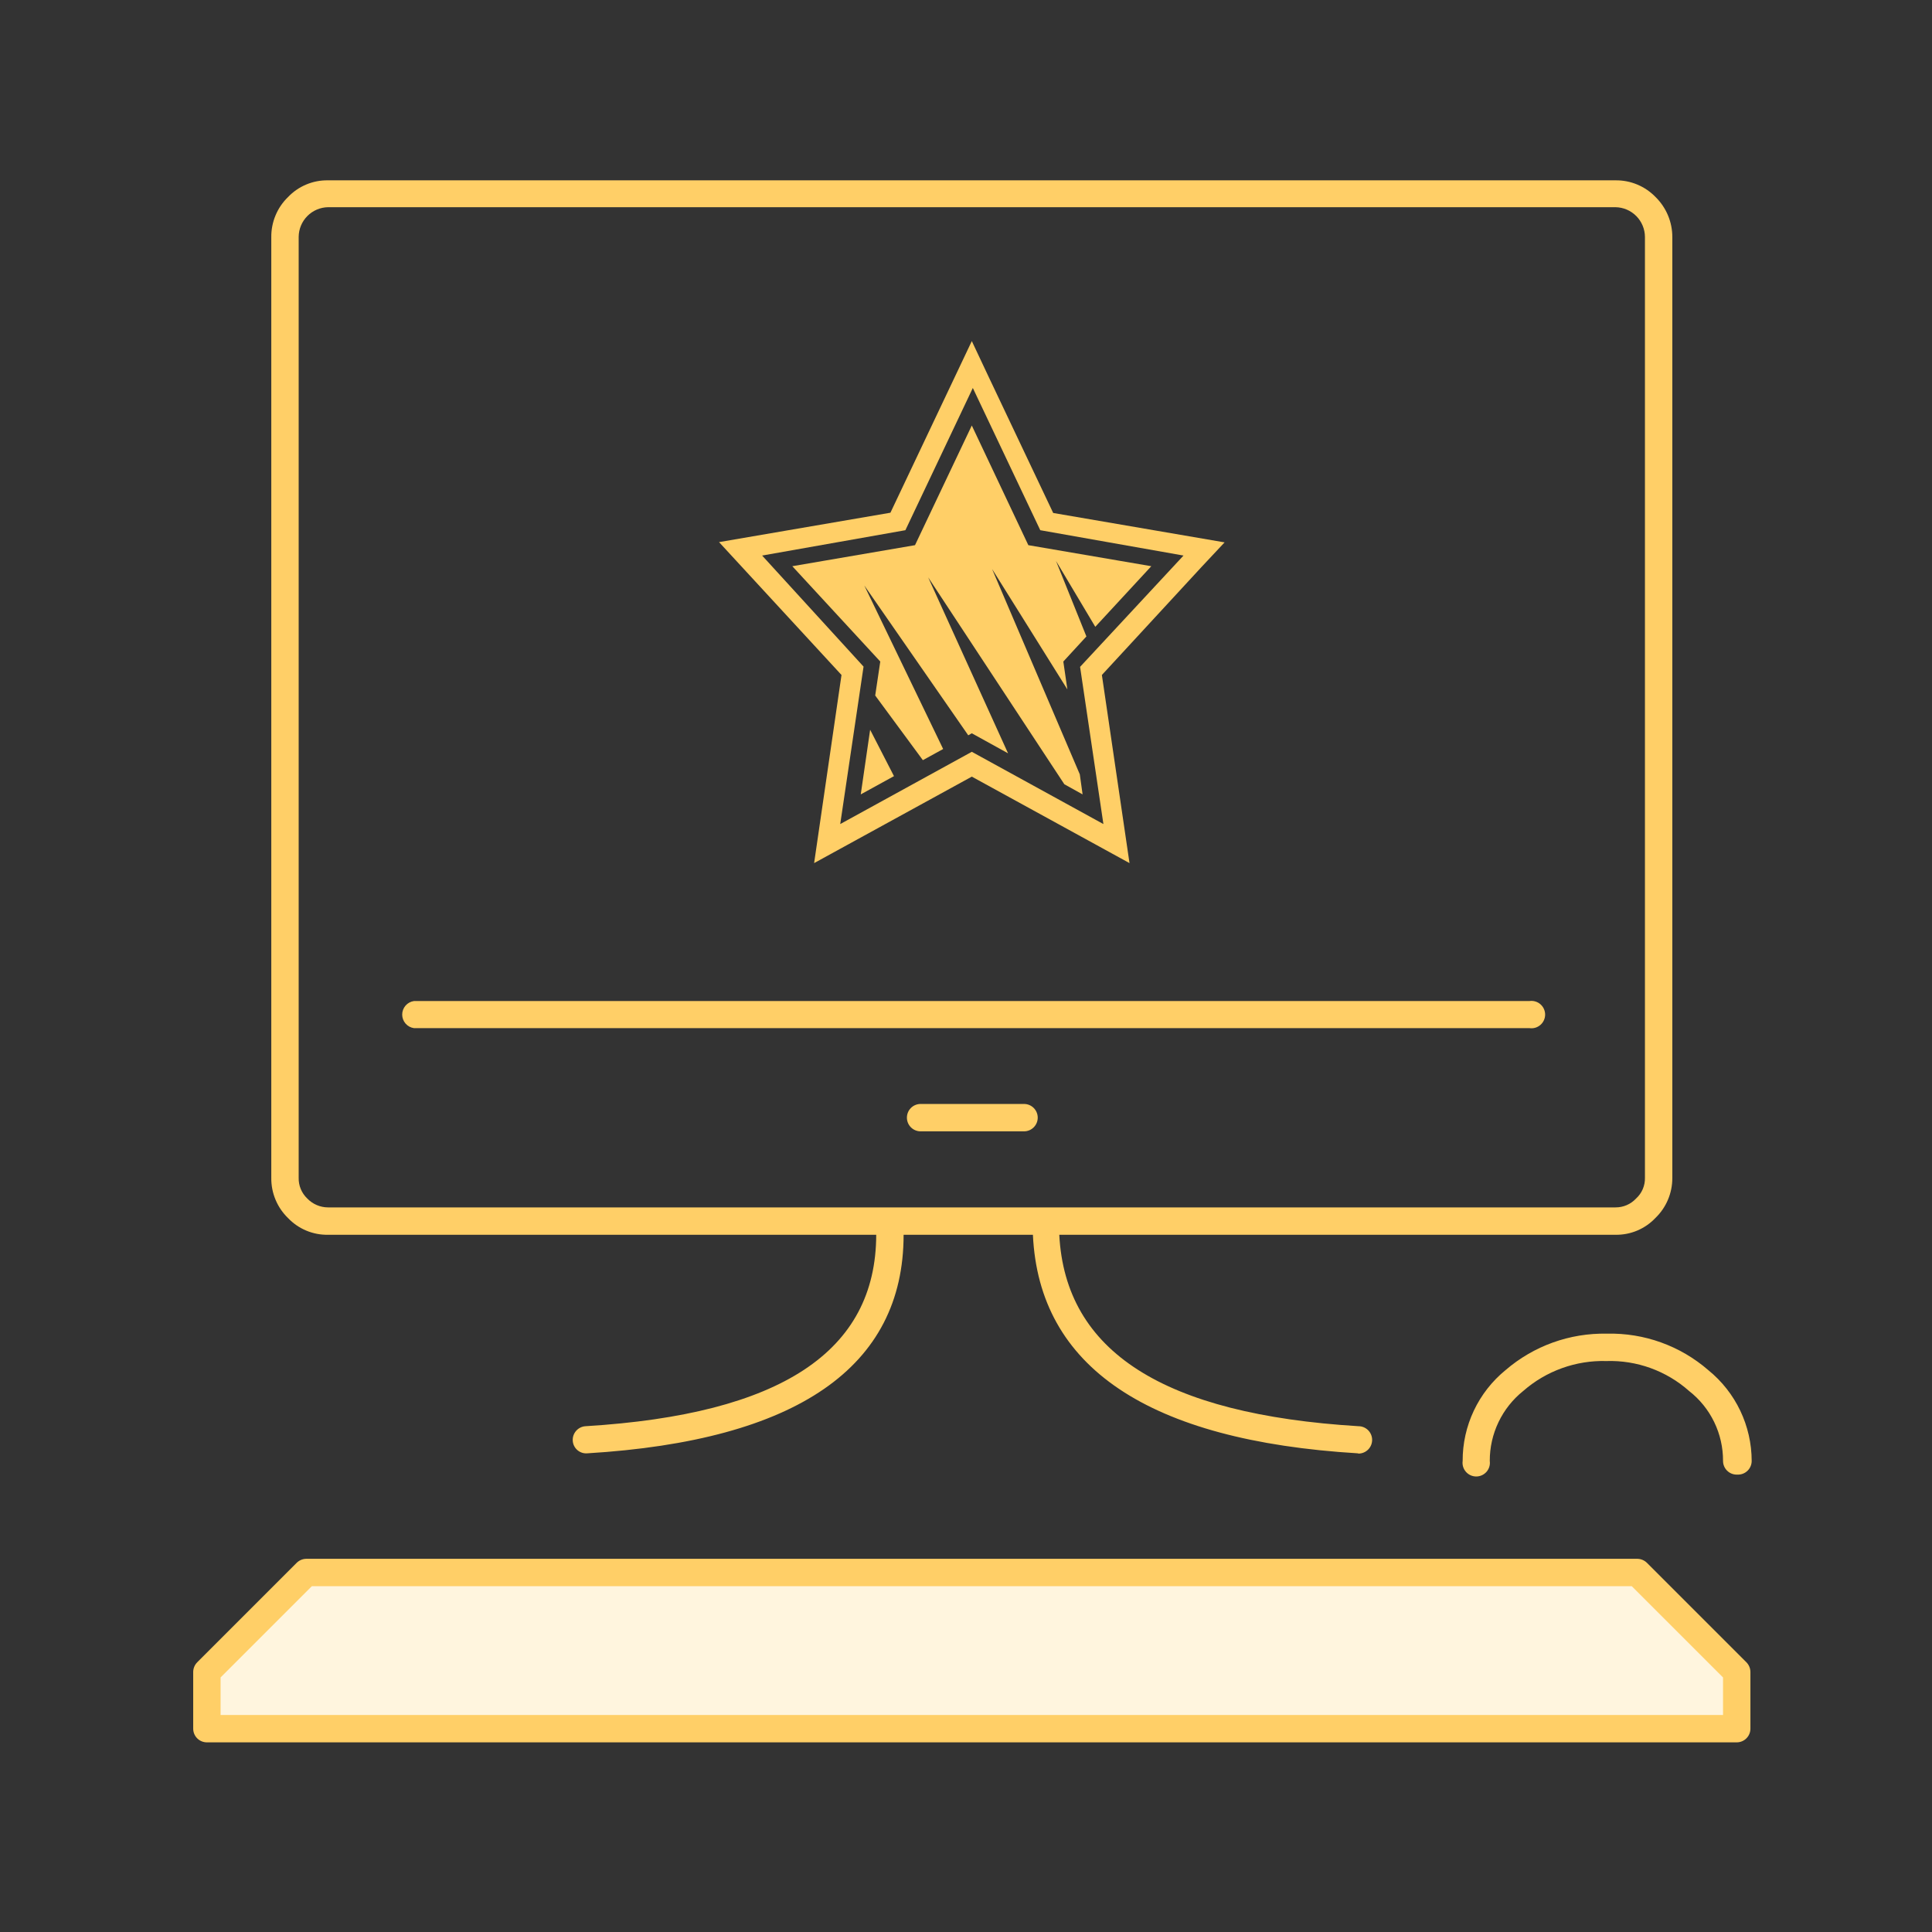 <?xml version="1.0" encoding="UTF-8"?> <svg xmlns="http://www.w3.org/2000/svg" width="150" height="150" viewBox="0 0 150 150" fill="none"><rect x="0" y="0" width="150" height="150" fill="#333333" stroke="none"/> <path d="M135.351 129.765V134.174H16.575V129.765L24.291 122.048H127.635L135.351 129.765Z" fill="#FFF5DE"></path> <path d="M134.839 135.276H16.063C15.781 135.276 15.511 135.164 15.311 134.965C15.112 134.766 15 134.495 15 134.213V129.804C15.004 129.523 15.117 129.255 15.315 129.056L23.031 121.34C23.23 121.142 23.498 121.029 23.779 121.025H127.122C127.403 121.029 127.671 121.142 127.87 121.34L135.587 129.056C135.785 129.255 135.898 129.523 135.902 129.804V134.213C135.902 134.495 135.79 134.766 135.59 134.965C135.391 135.164 135.12 135.276 134.839 135.276ZM17.126 133.15H133.776V130.237L126.689 123.151H24.212L17.126 130.237V133.15ZM134.839 114.489C134.557 114.489 134.286 114.378 134.087 114.178C133.888 113.979 133.776 113.709 133.776 113.427C133.78 112.38 133.545 111.346 133.088 110.404C132.631 109.462 131.964 108.638 131.138 107.994C129.374 106.428 127.078 105.597 124.721 105.671V105.671C122.353 105.605 120.047 106.434 118.264 107.994C117.45 108.645 116.794 109.473 116.344 110.413C115.894 111.354 115.662 112.384 115.666 113.427C115.687 113.577 115.675 113.73 115.631 113.876C115.588 114.021 115.514 114.155 115.414 114.27C115.314 114.384 115.191 114.476 115.053 114.538C114.915 114.601 114.765 114.634 114.613 114.634C114.461 114.634 114.311 114.601 114.173 114.538C114.035 114.476 113.912 114.384 113.812 114.27C113.712 114.155 113.638 114.021 113.594 113.876C113.551 113.73 113.539 113.577 113.56 113.427C113.555 112.078 113.851 110.746 114.426 109.527C115.002 108.308 115.842 107.232 116.886 106.379C119.071 104.496 121.876 103.486 124.76 103.545V103.545C127.646 103.475 130.455 104.486 132.634 106.379C133.683 107.23 134.53 108.304 135.112 109.523C135.694 110.742 135.998 112.076 136 113.427C136 113.709 135.888 113.979 135.689 114.178C135.489 114.378 135.219 114.489 134.937 114.489H134.839ZM105.43 112.836C89.151 111.852 80.667 106.143 80.195 95.868H70.156C70.156 106.143 61.868 111.852 45.59 112.836C45.451 112.847 45.312 112.83 45.18 112.786C45.048 112.742 44.926 112.672 44.821 112.58C44.717 112.488 44.632 112.377 44.571 112.252C44.51 112.127 44.475 111.991 44.468 111.852C44.459 111.712 44.479 111.572 44.525 111.44C44.572 111.308 44.643 111.187 44.737 111.082C44.83 110.978 44.943 110.893 45.069 110.833C45.195 110.772 45.332 110.737 45.471 110.73C60.609 109.805 68.01 104.943 68.03 95.868H25.472C24.892 95.879 24.316 95.769 23.781 95.545C23.245 95.321 22.762 94.989 22.362 94.569C21.946 94.166 21.616 93.682 21.393 93.147C21.169 92.613 21.057 92.038 21.063 91.459V18.41C21.057 17.831 21.169 17.256 21.393 16.721C21.616 16.186 21.946 15.703 22.362 15.3C22.762 14.88 23.245 14.547 23.781 14.324C24.316 14.1 24.892 13.99 25.472 14.001H125.429C126.009 13.994 126.584 14.105 127.119 14.329C127.654 14.552 128.137 14.883 128.54 15.3C128.952 15.706 129.28 16.19 129.503 16.724C129.726 17.258 129.84 17.831 129.839 18.41V91.459C129.841 92.039 129.725 92.615 129.498 93.149C129.272 93.684 128.939 94.167 128.52 94.569C128.123 94.987 127.643 95.319 127.111 95.543C126.579 95.766 126.006 95.877 125.429 95.868H82.242C82.714 104.943 90.332 109.805 105.469 110.73C105.751 110.73 106.022 110.842 106.221 111.041C106.42 111.24 106.532 111.511 106.532 111.793C106.532 112.075 106.42 112.345 106.221 112.544C106.022 112.744 105.751 112.856 105.469 112.856L105.43 112.836ZM69.014 93.742H125.429C125.728 93.744 126.024 93.683 126.299 93.565C126.573 93.446 126.82 93.272 127.024 93.053C127.248 92.85 127.426 92.6 127.544 92.321C127.663 92.043 127.721 91.742 127.713 91.439V18.39C127.708 17.784 127.466 17.205 127.04 16.774C126.613 16.344 126.035 16.097 125.429 16.087H25.472C24.866 16.097 24.288 16.344 23.862 16.774C23.435 17.205 23.194 17.784 23.189 18.39V91.439C23.181 91.74 23.236 92.039 23.352 92.317C23.467 92.595 23.639 92.846 23.858 93.053C24.067 93.271 24.317 93.444 24.595 93.562C24.872 93.68 25.171 93.742 25.472 93.742H69.014V93.742ZM79.506 87.837H71.475C71.193 87.837 70.922 87.725 70.723 87.525C70.523 87.326 70.412 87.056 70.412 86.774C70.412 86.492 70.523 86.222 70.723 86.022C70.922 85.823 71.193 85.711 71.475 85.711H79.506C79.788 85.711 80.058 85.823 80.257 86.022C80.457 86.222 80.569 86.492 80.569 86.774C80.569 87.056 80.457 87.326 80.257 87.525C80.058 87.725 79.788 87.837 79.506 87.837V87.837ZM118.756 79.825H32.145C31.89 79.79 31.657 79.665 31.488 79.471C31.32 79.277 31.226 79.029 31.226 78.772C31.226 78.515 31.32 78.267 31.488 78.073C31.657 77.88 31.89 77.754 32.145 77.719H118.756C118.907 77.698 119.06 77.71 119.205 77.754C119.351 77.797 119.485 77.871 119.599 77.971C119.714 78.071 119.806 78.194 119.868 78.332C119.931 78.471 119.964 78.621 119.964 78.772C119.964 78.924 119.931 79.074 119.868 79.212C119.806 79.35 119.714 79.473 119.599 79.573C119.485 79.673 119.351 79.747 119.205 79.791C119.06 79.834 118.907 79.846 118.756 79.825V79.825Z" fill="#FFCF67"></path> <path d="M95.077 42.11L81.77 39.827L76.711 29.158L75.451 26.481L69.133 39.807L55.826 42.09L65.334 52.405L63.208 67.011L75.451 60.298L87.695 67.011L85.55 52.405L93.305 44L95.077 42.11ZM83.857 51.775L85.668 63.98L75.451 58.37L65.235 63.98L67.046 51.755L59.172 43.133L70.294 41.165L75.53 30.122L80.766 41.165L91.888 43.133L83.857 51.775Z" fill="#FFCF67"></path> <path d="M67.951 53.999L71.651 59.019L73.226 58.153L67.104 45.456L75.175 57.09L75.45 56.932L78.265 58.487L72.065 44.827L82.635 60.889L84.052 61.676L83.836 60.121L77.025 44.177L82.871 53.527L82.556 51.362L84.348 49.413L81.986 43.547L85.037 48.665L89.387 43.96L79.84 42.327L75.45 33.036L71.041 42.327L61.514 43.96L68.344 51.362L67.951 53.999Z" fill="#FFCF67"></path> <path d="M67.557 56.657L66.829 61.676L69.408 60.259L67.557 56.657Z" fill="#FFCF67"></path> </svg> 